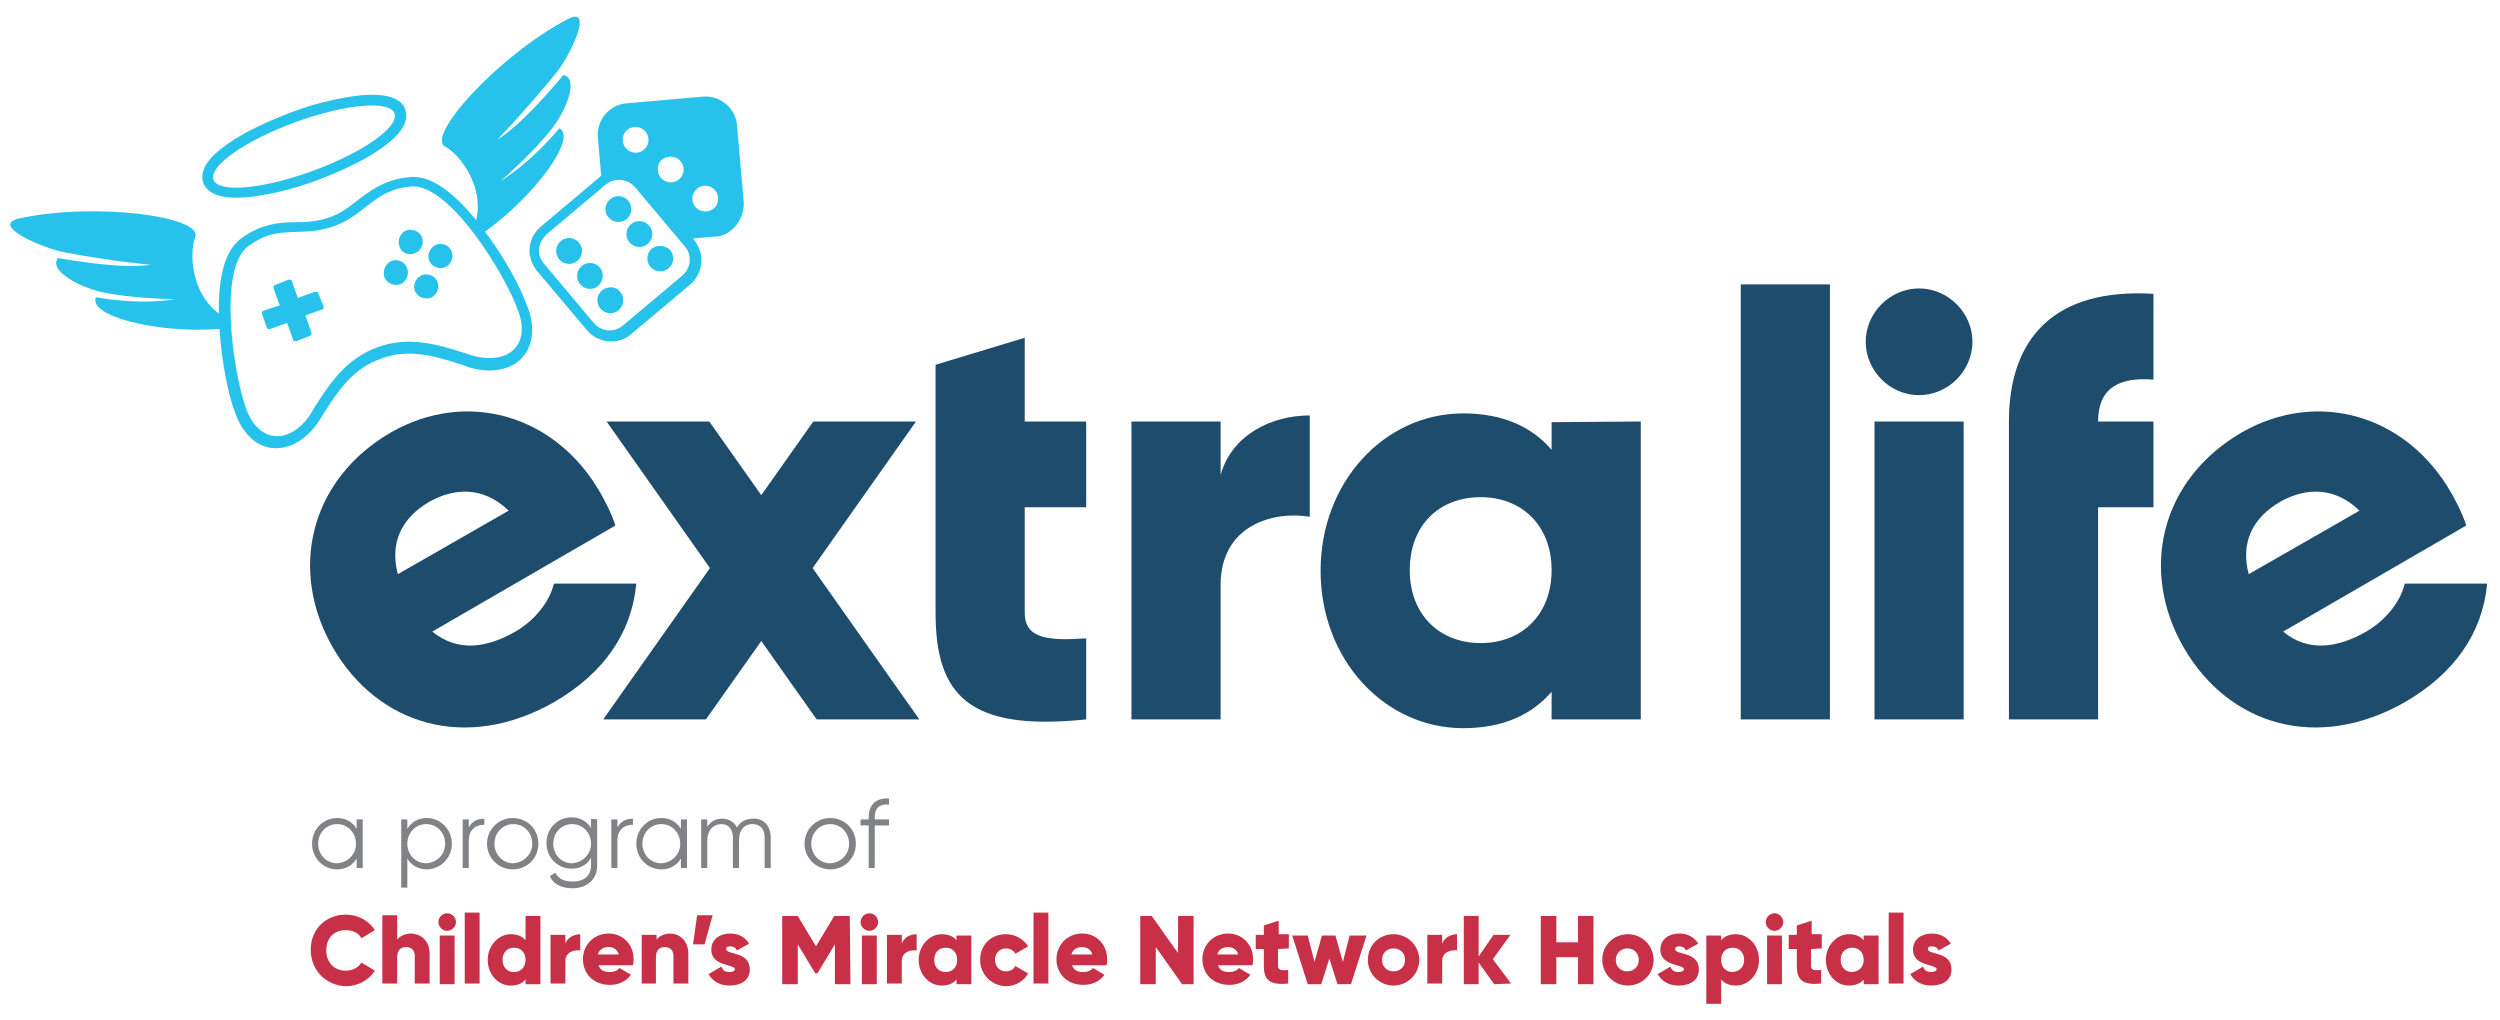 <?xml version="1.0" encoding="UTF-8"?>
<svg xmlns="http://www.w3.org/2000/svg" xmlns:xlink="http://www.w3.org/1999/xlink" version="1.1" id="Layer_1" x="0px" y="0px" viewBox="0 0 370.1 151" style="enable-background:new 0 0 370.1 151;" xml:space="preserve">
<style type="text/css">
	.st0{fill:#1D4C6C;}
	.st1{fill:#808285;}
	.st2{fill:#C73047;}
	.st3{fill:#26C2EB;}
</style>
<g>
	<g>
		<path class="st0" d="M76.3,93.5c3.1-1.8,5.1-4.6,5.7-7.1l12.2,0c-0.7,7.4-4.9,13.3-12.1,17.5c-13.1,7.5-26.2,3.4-32.8-8    S45.8,71,57.9,64c11.2-6.4,24.4-2.6,31,9c0.9,1.6,1.7,3.2,2.2,4.8L64,93.5C67.8,96.6,72.1,95.9,76.3,93.5z M75.3,75.6    c-3.8-3.7-8.1-3.3-11.6-1.4c-4.4,2.5-6,6.3-4.8,10.8L75.3,75.6z"></path>
		<path class="st0" d="M120.9,106.5l-8.2-11.6l-8.2,11.6H89.3l15.8-22.4L89.8,62.4H105l7.7,10.9l7.7-10.9h15.2l-15.3,21.7l15.8,22.4    H120.9z"></path>
		<path class="st0" d="M160.8,75.1V62.4h-9.1V50l-13.2,4v36.7c0,12.3,5,17.6,22.3,15.8v-12c-5.8,0.4-9.1,0-9.1-3.8V75.1H160.8z"></path>
		<path class="st0" d="M193.9,61.5v15c-5.5-0.9-13.2,1.3-13.2,10.1v19.9h-13.2V62.4h13.2v7.9C182.4,64.3,188.3,61.5,193.9,61.5z"></path>
		<path class="st0" d="M242.9,62.4v44.1h-13.2v-4.1c-2.9,3.4-7.2,5.4-13.1,5.4c-11.6,0-21.1-10.1-21.1-23.3s9.5-23.3,21.1-23.3    c5.9,0,10.2,2,13.1,5.4v-4.1L242.9,62.4L242.9,62.4z M229.7,84.4c0-6.6-4.4-10.8-10.5-10.8c-6.1,0-10.5,4.1-10.5,10.8    c0,6.6,4.4,10.8,10.5,10.8C225.3,95.2,229.7,91,229.7,84.4z"></path>
		<path class="st0" d="M257.7,42.1h13.2v64.4h-13.2V42.1z"></path>
		<path class="st0" d="M276.2,50.6c0-4.3,3.6-7.9,7.9-7.9s7.9,3.6,7.9,7.9s-3.6,7.9-7.9,7.9C279.8,58.5,276.2,54.9,276.2,50.6z     M277.5,62.4h13.2v44.1h-13.2V62.4z"></path>
		<path class="st0" d="M318.8,56.2V43.5c-14.6-0.9-21.4,6.5-21.4,18.9v44.1h13.2V75.1h8.2V62.4h-8.2    C310.6,57.3,313.9,55.8,318.8,56.2z"></path>
		<path class="st0" d="M350.3,93.5c3.1-1.8,5.1-4.6,5.7-7.1l12.2,0c-0.7,7.4-4.9,13.3-12.1,17.5c-13.1,7.5-26.2,3.4-32.8-8    S319.8,71,331.9,64c11.2-6.4,24.4-2.6,31,9c0.9,1.6,1.7,3.2,2.2,4.8L338,93.5C341.7,96.6,346.1,95.9,350.3,93.5z M349.3,75.6    c-3.8-3.7-8.1-3.3-11.6-1.4c-4.4,2.5-6,6.3-4.8,10.8L349.3,75.6z"></path>
	</g>
	<g>
		<path class="st1" d="M53.7,121.3v7.2h-0.9v-1.4c-0.6,1-1.6,1.6-2.9,1.6c-2,0-3.7-1.6-3.7-3.8s1.7-3.8,3.7-3.8    c1.3,0,2.3,0.6,2.9,1.6v-1.4L53.7,121.3L53.7,121.3z M52.7,124.9c0-1.6-1.2-2.9-2.8-2.9c-1.6,0-2.8,1.3-2.8,2.9    c0,1.6,1.2,2.9,2.8,2.9C51.5,127.7,52.7,126.5,52.7,124.9z"></path>
		<path class="st1" d="M66.9,124.9c0,2.1-1.7,3.8-3.7,3.8c-1.3,0-2.3-0.6-2.9-1.6v4.3h-0.9v-10.1h0.9v1.4c0.6-1,1.6-1.6,2.9-1.6    C65.2,121.1,66.9,122.8,66.9,124.9z M65.9,124.9c0-1.6-1.2-2.9-2.8-2.9c-1.6,0-2.8,1.3-2.8,2.9c0,1.6,1.2,2.9,2.8,2.9    C64.7,127.7,65.9,126.5,65.9,124.9z"></path>
		<path class="st1" d="M71.7,121.2v0.9c-1.2,0-2.3,0.6-2.3,2.4v4h-0.9v-7.2h0.9v1.2C69.9,121.5,70.8,121.2,71.7,121.2z"></path>
		<path class="st1" d="M72.1,124.9c0-2.1,1.7-3.8,3.8-3.8s3.8,1.6,3.8,3.8s-1.7,3.8-3.8,3.8S72.1,127,72.1,124.9z M78.8,124.9    c0-1.6-1.2-2.9-2.8-2.9c-1.6,0-2.8,1.3-2.8,2.9c0,1.6,1.2,2.9,2.8,2.9C77.5,127.7,78.8,126.5,78.8,124.9z"></path>
		<path class="st1" d="M88.4,121.3v6.9c0,2.2-1.8,3.3-3.6,3.3c-1.7,0-2.9-0.6-3.4-1.8l0.8-0.5c0.4,0.7,1,1.3,2.6,1.3    c1.7,0,2.7-0.9,2.7-2.4v-1.1c-0.6,1-1.6,1.6-2.9,1.6c-2,0-3.7-1.6-3.7-3.8s1.7-3.8,3.7-3.8c1.3,0,2.3,0.6,2.9,1.6v-1.4L88.4,121.3    L88.4,121.3z M87.5,124.9c0-1.6-1.2-2.9-2.8-2.9c-1.6,0-2.8,1.3-2.8,2.9c0,1.6,1.2,2.9,2.8,2.9C86.2,127.7,87.5,126.5,87.5,124.9z    "></path>
		<path class="st1" d="M93.7,121.2v0.9c-1.2,0-2.3,0.6-2.3,2.4v4h-0.9v-7.2h0.9v1.2C91.9,121.5,92.8,121.2,93.7,121.2z"></path>
		<path class="st1" d="M101.7,121.3v7.2h-0.9v-1.4c-0.6,1-1.6,1.6-2.9,1.6c-2,0-3.7-1.6-3.7-3.8s1.7-3.8,3.7-3.8    c1.3,0,2.3,0.6,2.9,1.6v-1.4L101.7,121.3L101.7,121.3z M100.7,124.9c0-1.6-1.2-2.9-2.8-2.9c-1.6,0-2.8,1.3-2.8,2.9    c0,1.6,1.2,2.9,2.8,2.9C99.5,127.7,100.7,126.5,100.7,124.9z"></path>
		<path class="st1" d="M114.1,124v4.5h-0.9V124c0-1.3-0.7-2-1.8-2c-1.1,0-2,0.7-2,2.5v4h-0.9V124c0-1.3-0.7-2-1.7-2    c-1,0-2.1,0.7-2.1,2.5v4h-0.9v-7.2h0.9v1.1c0.6-0.9,1.3-1.2,2.2-1.2c1,0,1.8,0.5,2.2,1.3c0.5-0.9,1.4-1.3,2.3-1.3    C113,121.1,114.1,122.2,114.1,124z"></path>
		<path class="st1" d="M119.1,124.9c0-2.1,1.7-3.8,3.8-3.8s3.8,1.6,3.8,3.8s-1.7,3.8-3.8,3.8S119.1,127,119.1,124.9z M125.7,124.9    c0-1.6-1.2-2.9-2.8-2.9c-1.6,0-2.8,1.3-2.8,2.9c0,1.6,1.2,2.9,2.8,2.9C124.5,127.7,125.7,126.5,125.7,124.9z"></path>
		<path class="st1" d="M129.5,121v0.3h2.1v0.9h-2.1v6.3h-0.9v-6.3h-1.2v-0.9h1.2V121c0-1.9,1.1-2.9,3-2.8v0.9    C130.2,119,129.5,119.6,129.5,121z"></path>
		<path class="st2" d="M46,140.6c0-3,2.2-5.2,5.2-5.2c1.8,0,3.4,0.9,4.3,2.3l-2,1.2c-0.4-0.8-1.3-1.2-2.3-1.2c-1.8,0-2.9,1.2-2.9,3    c0,1.8,1.2,3,2.9,3c1,0,1.9-0.5,2.3-1.2l2,1.2c-0.9,1.4-2.5,2.3-4.3,2.3C48.2,145.9,46,143.6,46,140.6z"></path>
		<path class="st2" d="M63.6,141.2v4.4h-2.2v-4.1c0-0.9-0.6-1.3-1.3-1.3c-0.8,0-1.3,0.5-1.3,1.5v3.9h-2.2v-10.1h2.2v3.6    c0.4-0.5,1.1-0.9,2.1-0.9C62.4,138.3,63.6,139.3,63.6,141.2z"></path>
		<path class="st2" d="M64.9,136.5c0-0.7,0.6-1.3,1.3-1.3c0.7,0,1.3,0.6,1.3,1.3s-0.6,1.3-1.3,1.3C65.5,137.8,64.9,137.2,64.9,136.5    z M65.1,138.5h2.2v7.2h-2.2V138.5z"></path>
		<path class="st2" d="M68.8,135.1H71v10.5h-2.2V135.1z"></path>
		<path class="st2" d="M80,135.6v10.1h-2.2V145c-0.5,0.6-1.2,0.9-2.2,0.9c-1.9,0-3.4-1.7-3.4-3.8c0-2.1,1.6-3.8,3.4-3.8    c1,0,1.7,0.3,2.2,0.9v-3.6L80,135.6L80,135.6z M77.8,142.1c0-1.1-0.7-1.8-1.7-1.8s-1.7,0.7-1.7,1.8c0,1.1,0.7,1.8,1.7,1.8    S77.8,143.2,77.8,142.1z"></path>
		<path class="st2" d="M85.9,138.3v2.4c-0.9-0.1-2.2,0.2-2.2,1.6v3.3h-2.2v-7.2h2.2v1.3C84,138.8,85,138.3,85.9,138.3z"></path>
		<path class="st2" d="M90.3,143.9c0.6,0,1.1-0.2,1.4-0.6l1.7,1c-0.7,1-1.8,1.5-3.1,1.5c-2.5,0-4-1.7-4-3.8c0-2.1,1.6-3.8,3.8-3.8    c2.1,0,3.7,1.6,3.7,3.8c0,0.3,0,0.6-0.1,0.9h-5.1C88.9,143.7,89.5,143.9,90.3,143.9z M91.6,141.3c-0.2-0.8-0.9-1.1-1.5-1.1    c-0.8,0-1.4,0.4-1.6,1.1H91.6z"></path>
		<path class="st2" d="M101.9,141.2v4.4h-2.2v-4.1c0-0.9-0.6-1.3-1.3-1.3c-0.8,0-1.3,0.5-1.3,1.5v3.9H95v-7.2h2.2v0.7    c0.4-0.5,1.1-0.9,2.1-0.9C100.7,138.3,101.9,139.3,101.9,141.2z"></path>
		<path class="st2" d="M104.3,139.8h-1.7l0.6-4.3h2.3L104.3,139.8z"></path>
		<path class="st2" d="M111,143.5c0,1.7-1.4,2.4-3,2.4c-1.4,0-2.5-0.6-3.1-1.7l1.9-1.1c0.2,0.6,0.6,0.8,1.2,0.8    c0.5,0,0.8-0.2,0.8-0.4c0-0.8-3.5-0.4-3.5-2.9c0-1.6,1.3-2.4,2.8-2.4c1.2,0,2.2,0.5,2.8,1.5l-1.8,1c-0.2-0.4-0.5-0.6-1-0.6    c-0.4,0-0.6,0.1-0.6,0.4C107.5,141.4,111,140.8,111,143.5z"></path>
		<path class="st2" d="M125.9,145.7h-2.3v-5.9l-2.6,4.3h-0.3l-2.6-4.3v5.9h-2.3v-10.1h2.3l2.7,4.5l2.7-4.5h2.3L125.9,145.7    L125.9,145.7z"></path>
		<path class="st2" d="M127.4,136.5c0-0.7,0.6-1.3,1.3-1.3c0.7,0,1.3,0.6,1.3,1.3s-0.6,1.3-1.3,1.3    C128,137.8,127.4,137.2,127.4,136.5z M127.6,138.5h2.2v7.2h-2.2V138.5z"></path>
		<path class="st2" d="M135.7,138.3v2.4c-0.9-0.1-2.2,0.2-2.2,1.6v3.3h-2.2v-7.2h2.2v1.3C133.8,138.8,134.7,138.3,135.7,138.3z"></path>
		<path class="st2" d="M143.8,138.5v7.2h-2.2V145c-0.5,0.6-1.2,0.9-2.2,0.9c-1.9,0-3.4-1.7-3.4-3.8c0-2.1,1.6-3.8,3.4-3.8    c1,0,1.7,0.3,2.2,0.9v-0.7L143.8,138.5L143.8,138.5z M141.7,142.1c0-1.1-0.7-1.8-1.7-1.8s-1.7,0.7-1.7,1.8c0,1.1,0.7,1.8,1.7,1.8    S141.7,143.2,141.7,142.1z"></path>
		<path class="st2" d="M145.1,142.1c0-2.2,1.6-3.8,3.8-3.8c1.4,0,2.6,0.7,3.3,1.8l-1.9,1.1c-0.2-0.5-0.8-0.8-1.4-0.8    c-0.9,0-1.6,0.7-1.6,1.7s0.7,1.7,1.6,1.7c0.6,0,1.2-0.3,1.4-0.8l1.9,1.1c-0.6,1.1-1.8,1.9-3.3,1.9    C146.7,145.9,145.1,144.2,145.1,142.1z"></path>
		<path class="st2" d="M153,135.1h2.2v10.5H153V135.1z"></path>
		<path class="st2" d="M160.4,143.9c0.6,0,1.1-0.2,1.4-0.6l1.7,1c-0.7,1-1.8,1.5-3.1,1.5c-2.5,0-4-1.7-4-3.8c0-2.1,1.6-3.8,3.8-3.8    c2.1,0,3.7,1.6,3.7,3.8c0,0.3,0,0.6-0.1,0.9h-5.1C159,143.7,159.6,143.9,160.4,143.9z M161.7,141.3c-0.2-0.8-0.9-1.1-1.5-1.1    c-0.8,0-1.4,0.4-1.6,1.1H161.7z"></path>
		<path class="st2" d="M176.7,135.6v10.1H175l-3.9-5.5v5.5h-2.3v-10.1h1.7l3.9,5.5v-5.5H176.7z"></path>
		<path class="st2" d="M182,143.9c0.6,0,1.1-0.2,1.4-0.6l1.7,1c-0.7,1-1.8,1.5-3.1,1.5c-2.5,0-4-1.7-4-3.8c0-2.1,1.6-3.8,3.8-3.8    c2.1,0,3.7,1.6,3.7,3.8c0,0.3,0,0.6-0.1,0.9h-5.1C180.6,143.7,181.2,143.9,182,143.9z M183.3,141.3c-0.2-0.8-0.9-1.1-1.5-1.1    c-0.8,0-1.4,0.4-1.6,1.1H183.3z"></path>
		<path class="st2" d="M189.2,140.5v2.5c0,0.6,0.5,0.7,1.5,0.6v2c-2.8,0.3-3.6-0.6-3.6-2.6v-2.5h-1.2v-2.1h1.2v-1.4l2.2-0.7v2h1.5    v2.1L189.2,140.5L189.2,140.5z"></path>
		<path class="st2" d="M202.3,138.5l-2.3,7.2h-2l-1.2-3.8l-1.2,3.8h-2l-2.3-7.2h2.3l1,3.9l1.1-3.9h2l1.1,3.9l1-3.9H202.3z"></path>
		<path class="st2" d="M202.5,142.1c0-2.2,1.7-3.8,3.8-3.8c2.1,0,3.8,1.7,3.8,3.8c0,2.1-1.7,3.8-3.8,3.8    C204.2,145.9,202.5,144.2,202.5,142.1z M208,142.1c0-1-0.7-1.7-1.7-1.7s-1.7,0.7-1.7,1.7s0.7,1.7,1.7,1.7S208,143.1,208,142.1z"></path>
		<path class="st2" d="M215.7,138.3v2.4c-0.9-0.1-2.2,0.2-2.2,1.6v3.3h-2.2v-7.2h2.2v1.3C213.8,138.8,214.8,138.3,215.7,138.3z"></path>
		<path class="st2" d="M221.2,145.7l-2.3-3.2v3.2h-2.2v-10.1h2.2v6l2.2-3.2h2.5l-2.6,3.6l2.7,3.6L221.2,145.7L221.2,145.7z"></path>
		<path class="st2" d="M235.9,135.6v10.1h-2.3v-4h-3.2v4h-2.3v-10.1h2.3v3.9h3.2v-3.9H235.9z"></path>
		<path class="st2" d="M237.2,142.1c0-2.2,1.7-3.8,3.8-3.8s3.8,1.7,3.8,3.8c0,2.1-1.7,3.8-3.8,3.8S237.2,144.2,237.2,142.1z     M242.6,142.1c0-1-0.7-1.7-1.7-1.7c-0.9,0-1.7,0.7-1.7,1.7s0.7,1.7,1.7,1.7C241.9,143.8,242.6,143.1,242.6,142.1z"></path>
		<path class="st2" d="M251.5,143.5c0,1.7-1.4,2.4-3,2.4c-1.4,0-2.5-0.6-3.1-1.7l1.9-1.1c0.2,0.6,0.6,0.8,1.2,0.8    c0.5,0,0.8-0.2,0.8-0.4c0-0.8-3.5-0.4-3.5-2.9c0-1.6,1.3-2.4,2.8-2.4c1.2,0,2.2,0.5,2.8,1.5l-1.8,1c-0.2-0.4-0.5-0.6-1-0.6    c-0.4,0-0.6,0.1-0.6,0.4C247.9,141.4,251.5,140.8,251.5,143.5z"></path>
		<path class="st2" d="M260.4,142.1c0,2.2-1.6,3.8-3.4,3.8c-1,0-1.7-0.3-2.2-0.9v3.6h-2.2v-10.1h2.2v0.7c0.5-0.6,1.2-0.9,2.2-0.9    C258.8,138.3,260.4,139.9,260.4,142.1z M258.2,142.1c0-1.1-0.7-1.8-1.7-1.8c-1,0-1.7,0.7-1.7,1.8c0,1.1,0.7,1.8,1.7,1.8    C257.5,143.8,258.2,143.2,258.2,142.1z"></path>
		<path class="st2" d="M261.4,136.5c0-0.7,0.6-1.3,1.3-1.3c0.7,0,1.3,0.6,1.3,1.3s-0.6,1.3-1.3,1.3    C262,137.8,261.4,137.2,261.4,136.5z M261.6,138.5h2.2v7.2h-2.2V138.5z"></path>
		<path class="st2" d="M268.1,140.5v2.5c0,0.6,0.5,0.7,1.5,0.6v2c-2.8,0.3-3.6-0.6-3.6-2.6v-2.5h-1.2v-2.1h1.2v-1.4l2.2-0.7v2h1.5    v2.1L268.1,140.5L268.1,140.5z"></path>
		<path class="st2" d="M278.1,138.5v7.2h-2.2V145c-0.5,0.6-1.2,0.9-2.2,0.9c-1.9,0-3.4-1.7-3.4-3.8c0-2.1,1.6-3.8,3.4-3.8    c1,0,1.7,0.3,2.2,0.9v-0.7L278.1,138.5L278.1,138.5z M275.9,142.1c0-1.1-0.7-1.8-1.7-1.8c-1,0-1.7,0.7-1.7,1.8    c0,1.1,0.7,1.8,1.7,1.8C275.2,143.8,275.9,143.2,275.9,142.1z"></path>
		<path class="st2" d="M279.6,135.1h2.2v10.5h-2.2V135.1z"></path>
		<path class="st2" d="M288.9,143.5c0,1.7-1.4,2.4-3,2.4c-1.4,0-2.5-0.6-3.1-1.7l1.9-1.1c0.2,0.6,0.6,0.8,1.2,0.8    c0.5,0,0.8-0.2,0.8-0.4c0-0.8-3.5-0.4-3.5-2.9c0-1.6,1.3-2.4,2.8-2.4c1.2,0,2.2,0.5,2.8,1.5l-1.8,1c-0.2-0.4-0.5-0.6-1-0.6    c-0.4,0-0.6,0.1-0.6,0.4C285.4,141.4,288.9,140.8,288.9,143.5z"></path>
	</g>
	<g>
		<g>
			<path class="st3" d="M110.1,29.9l-1-11.4c-0.2-2.5-2.5-4.4-5-4.2l-11.4,1c-2.5,0.2-4.4,2.5-4.2,5l0.5,5.7c-0.1,0-0.1,0.1-0.2,0.2     l-8.8,7.4c-0.9,0.8-1.5,1.9-1.6,3.1c-0.1,1.2,0.3,2.4,1.1,3.4l7.4,8.8c1.3,1.5,3.3,2,5.1,1.4c0.5-0.2,1-0.4,1.4-0.8l8.8-7.4     c1.9-1.6,2.2-4.5,0.6-6.5l-0.2-0.3l3.5-0.3c0.4,0,0.8-0.1,1.2-0.3C109,33.9,110.2,32,110.1,29.9z M99.1,23.2     c1.1-0.1,2,0.7,2.1,1.7c0.1,1.1-0.7,2-1.7,2.1c-1.1,0.1-2-0.7-2.1-1.7C97.2,24.2,98,23.3,99.1,23.2z M93.9,18.8     c1.1-0.1,2,0.7,2.1,1.7c0.1,1.1-0.7,2-1.7,2.1c-1.1,0.1-2-0.7-2.1-1.7C92.1,19.8,92.8,18.9,93.9,18.8z M101,40.8l-8.8,7.4     c-1.3,1.1-3.2,0.9-4.3-0.4L80.5,39c-0.5-0.6-0.8-1.4-0.7-2.2s0.5-1.5,1.1-2.1l8.8-7.4c0.3-0.2,0.6-0.4,0.9-0.5     c1.2-0.4,2.5-0.1,3.4,0.9l7.4,8.8C102.5,37.8,102.3,39.7,101,40.8z M104.6,31.3c-1.1,0.1-2-0.7-2.1-1.7c-0.1-1.1,0.7-2,1.7-2.1     c1.1-0.1,2,0.7,2.1,1.7C106.4,30.3,105.7,31.2,104.6,31.3z"></path>
		</g>
		<g>
			<path class="st3" d="M85.7,35.9C85,35.1,83.8,35,83,35.7c-0.8,0.7-0.9,1.9-0.2,2.7c0.7,0.8,1.9,0.9,2.7,0.2     C86.3,37.9,86.4,36.7,85.7,35.9z"></path>
		</g>
		<g>
			<path class="st3" d="M88.8,39.6c-0.7-0.8-1.9-0.9-2.7-0.2c-0.8,0.7-0.9,1.9-0.2,2.7c0.7,0.8,1.9,0.9,2.7,0.2     C89.3,41.6,89.5,40.4,88.8,39.6z"></path>
		</g>
		<g>
			<path class="st3" d="M89.1,43c-0.8,0.7-0.9,1.9-0.2,2.7c0.7,0.8,1.9,0.9,2.7,0.2c0.8-0.7,0.9-1.9,0.2-2.7     C91.2,42.4,90,42.3,89.1,43z"></path>
		</g>
		<g>
			<path class="st3" d="M92.8,32.4c0.8-0.7,0.9-1.9,0.2-2.7c-0.7-0.8-1.9-0.9-2.7-0.2c-0.8,0.7-0.9,1.9-0.2,2.7     C90.8,33,92,33.1,92.8,32.4z"></path>
		</g>
		<g>
			<path class="st3" d="M96.1,33.4c-0.7-0.8-1.9-0.9-2.7-0.2c-0.8,0.7-0.9,1.9-0.2,2.7c0.7,0.8,1.9,0.9,2.7,0.2     C96.7,35.4,96.8,34.2,96.1,33.4z"></path>
		</g>
		<g>
			<path class="st3" d="M96.5,36.8c-0.8,0.7-0.9,1.9-0.2,2.7c0.7,0.8,1.9,0.9,2.7,0.2c0.8-0.7,0.9-1.9,0.2-2.7     C98.5,36.3,97.3,36.2,96.5,36.8z"></path>
		</g>
		<g>
			<path class="st3" d="M71.8,34.3c7.5-5.4,13.7-14,11-15.3c-1,1.2-4.5,5.2-8.7,7.8c0,0,5.1-4.4,7.7-7.9c2.3-3,3.8-7.4,1.6-7.8     c-1.9,2.3-6.3,7.4-9.8,9.6c0,0,3.9-4,8.4-9.5c2.1-2.3,6.3-10.7,1.9-8.3c-10.3,5.5-20.9,17.3-18,18.8c2.2,1.2,5.8,5.9,4.6,10.9     c-3.6-4.4-6.8-6.6-9.7-6.4c-1.2,0.1-2.2,0.3-3.3,0.7c-1.8,0.7-3.2,1.7-4.5,2.7c-1.3,1-2.5,2-4.3,2.6c-1.8,0.6-3.3,0.7-4.9,0.7     c-1.6,0-3.3,0.1-5.2,0.8c-1,0.4-2,0.9-2.9,1.6c-2.3,1.7-3.4,5.4-3.3,11.1c-4.1-3-4.4-8.9-3.5-11.3c1.2-3-14.5-5.2-25.9-2.8     c-4.9,1,3.7,4.6,6.8,5.1c6.9,1.3,12.5,1.8,12.5,1.8c-4.1,0.6-10.8-0.5-13.7-1c-1.4,1.7,2.6,4.1,6.3,5c4.3,1,11,1.1,11,1.1     c-4.9,0.8-10.1,0-11.7-0.3c-1.2,2.8,9.1,5.4,18.3,4.7c0.3,4.8,1.3,9.8,2.2,12.1c1,3,2.6,4.4,3.8,5c1.4,0.7,2.9,0.7,4.4,0.2     c1.9-0.7,3.6-2.3,4.9-4.6c2.4-3.8,4.6-6.9,8.6-8.3c4-1.5,7.7-0.5,12,0.9c2.4,1,4.8,1.1,6.7,0.4c1.5-0.5,2.6-1.6,3.2-3     c0.5-1.2,0.9-3.3-0.3-6.2C77.1,42.6,74.7,38.1,71.8,34.3z M74.5,52.7c-1.5,0.5-3.5,0.4-5.6-0.4c-4.1-1.3-8.3-2.6-13-0.9     c-4.7,1.7-7.1,5.4-9.4,9c-1.1,2.1-2.6,3.4-4,3.9c-2.4,0.9-5-0.4-6.2-4.2c-1.6-4.5-4.2-20.3,0.5-23.7c0.9-0.6,1.7-1.1,2.5-1.4     c3.3-1.2,6.2-0.1,10.1-1.5c3.9-1.4,5.4-4.1,8.7-5.3c0.8-0.3,1.7-0.5,2.8-0.6c5.8-0.4,14,13.4,15.6,17.9     C78.1,49.2,77,51.8,74.5,52.7z"></path>
		</g>
		<g>
			<path class="st3" d="M62.5,40.7C62.5,40.7,62.5,40.7,62.5,40.7c-0.9,0.4-1.4,1.4-1.1,2.3c0.3,0.9,1.4,1.4,2.3,1.1c0,0,0,0,0,0     c0.9-0.3,1.4-1.4,1.1-2.3C64.5,40.9,63.5,40.4,62.5,40.7z"></path>
		</g>
		<g>
			<path class="st3" d="M61.4,37.5c0.9-0.3,1.4-1.4,1.1-2.3c-0.3-0.9-1.4-1.4-2.3-1.1c0,0,0,0,0,0c-0.9,0.3-1.4,1.4-1.1,2.3     C59.4,37.4,60.4,37.9,61.4,37.5L61.4,37.5z"></path>
		</g>
		<g>
			<path class="st3" d="M58,38.6C58,38.6,58,38.6,58,38.6C57.1,39,56.6,40,56.9,41c0.3,0.9,1.4,1.4,2.3,1.1c0,0,0,0,0,0     c0.9-0.3,1.4-1.4,1.1-2.3C60,38.8,59,38.3,58,38.6z"></path>
		</g>
		<g>
			<path class="st3" d="M64.6,36.2L64.6,36.2c-0.9,0.4-1.4,1.4-1.1,2.3c0.3,0.9,1.4,1.4,2.3,1.1c0,0,0,0,0,0     c0.9-0.3,1.4-1.4,1.1-2.3C66.6,36.4,65.6,35.9,64.6,36.2z"></path>
		</g>
		<g>
			<path class="st3" d="M47.1,43.4c0-0.1-0.1-0.2-0.2-0.2c-0.1,0-0.2,0-0.3,0l-2.5,0.9l-0.9-2.5c0-0.1-0.1-0.2-0.2-0.2     c-0.1,0-0.2,0-0.3,0l-1,0.4l-1,0.4c-0.1,0-0.2,0.1-0.2,0.2c0,0.1,0,0.2,0,0.3l0.9,2.5L39,46c-0.1,0-0.2,0.1-0.2,0.2     c0,0.1,0,0.2,0,0.3l0.7,2c0,0.1,0.1,0.2,0.2,0.2c0.1,0,0.2,0,0.3,0l2.5-0.9l0.9,2.5c0,0.1,0.1,0.2,0.2,0.2c0.1,0,0.2,0,0.3,0     l1-0.4l1-0.4c0.1,0,0.2-0.1,0.2-0.2c0-0.1,0-0.2,0-0.3l-0.9-2.5l2.5-0.9c0.1,0,0.2-0.1,0.2-0.2c0-0.1,0-0.2,0-0.3L47.1,43.4z"></path>
		</g>
		<g>
			<path class="st3" d="M36.6,29.2c2.9-0.3,6.6-1.1,10.3-2.5c3.7-1.4,7.1-3,9.5-4.7c3-2.1,4.2-4,3.6-5.8c-0.6-1.7-2.8-2.4-6.5-2.1     c-2.9,0.3-6.6,1.1-10.3,2.5s-7.1,3-9.5,4.7c-3,2.1-4.2,4-3.6,5.8C30.8,28.8,32.9,29.5,36.6,29.2z M43.7,18.1     c7.4-2.7,14-3.3,14.7-1.3s-4.7,5.8-12.1,8.5s-14,3.3-14.7,1.3C30.9,24.6,36.3,20.8,43.7,18.1z"></path>
		</g>
	</g>
</g>
</svg>
